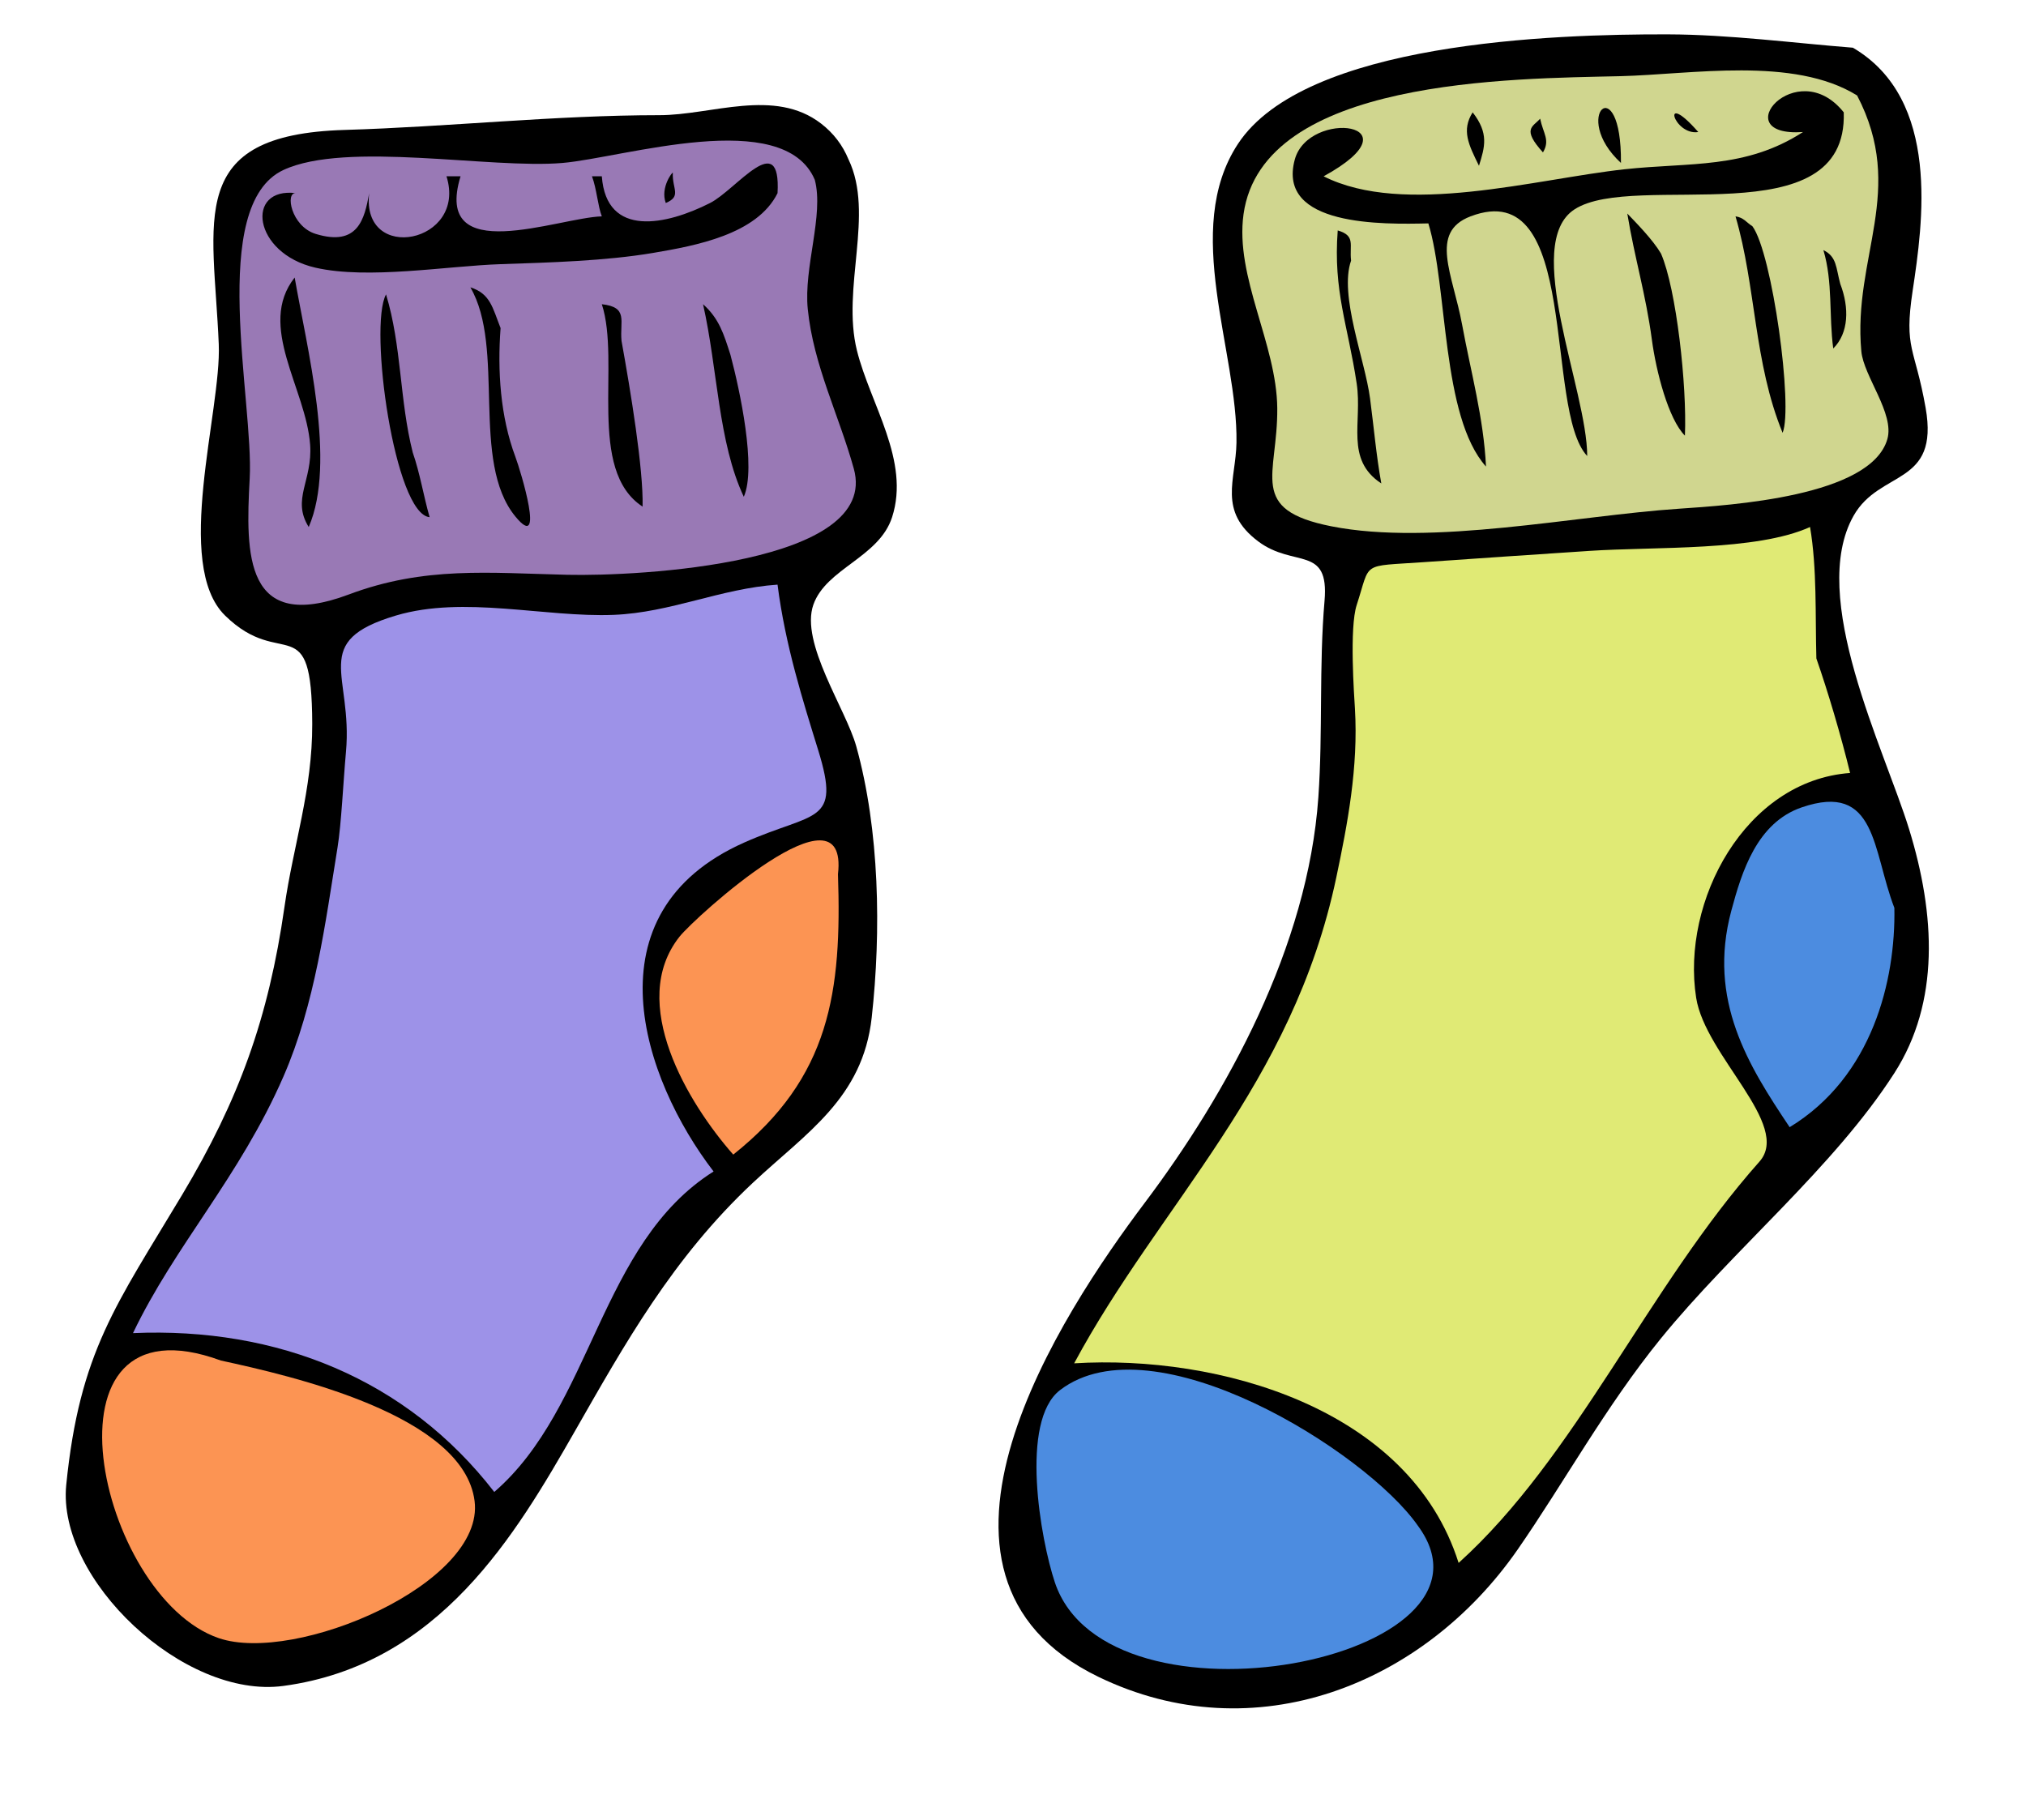 <?xml version="1.0" encoding="UTF-8" standalone="no"?>
<svg width="412.66" xmlns="http://www.w3.org/2000/svg" height="370.8">
 <g id="g3">
  <path id="path5" d="m377.4 9.716c17.976 10.545 14.235 35.788 12.169 49.534-1.798 11.955 0.45 11.378 2.648 23.836 2.818 15.983-9.333 12.521-14.675 21.975-9.33 16.516 6.257 47.446 11.31 63.85 5.354 17.384 6.288 35.204-3.006 49.677-12.393 19.297-32.888 35.998-47.602 54.115-11.173 13.759-19.802 29.503-29.134 42.948-19.097 27.514-53.535 41.356-85.395 25.913-42.794-20.747-7.347-74.242 9.435-96.536 16.759-22.262 33.25-52.162 35.376-82.63 0.929-13.32 0.113-26.719 1.259-40.018 0.983-11.403-6.229-6.638-13.501-12.092-8.282-6.214-4.567-12.486-4.437-20.114 0.313-18.608-11.181-43.362 0.287-60.843 13.609-20.747 64.263-22.399 87.613-22.333 12.452 0.034 25.716 1.781 37.652 2.718"/>
  <path id="path7" fill="#d0d68f" d="m378.26 19.451c10.09 19.341-0.915 32.874 0.86 52.111 0.469 5.08 6.806 12.68 5.298 17.895-3.381 11.689-31.844 13.452-42.519 14.173-20.997 1.416-50.222 7.636-70.72 3.578-17.151-3.394-10.901-10.362-11.023-24.051-0.118-13.104-8.645-26.725-6.872-39.511 3.848-27.723 54.757-27.607 76.733-28.13 14.438-0.346 35.335-4.098 48.245 3.935"/>
  <path id="path9" d="m375.54 22.886c0.826 25.659-42.522 11.8-54.83 19.756-10.794 6.978 2.571 36.76 2.577 50.25-8.895-9.463-1.255-57.409-23.766-48.818-8.503 3.244-3.604 11.778-1.717 22.047 1.772 9.637 4.398 19.044 4.867 28.918-9.132-10.234-7.746-36.49-11.74-49.533-9.189 0.206-30.956 0.676-27.2-13.028 2.835-10.34 25.704-7.46 5.871 3.436 16.358 8.255 43.174 0.545 61.272-1.432 13.282-1.451 24.614 0.013 36.364-7.587-16.008 1.108-1.294-16.056 8.303-4.009"/>
  <path id="path11" d="m330.16 33.194c-10.464-9.642 0.153-19.43 0 0"/>
  <path id="path13" d="m172.83 32.478c5.338 11.137-1.478 26.149 1.718 38.94 2.736 10.947 10.865 22.451 7.157 33.929-2.653 8.215-13.416 10.416-16.034 17.824-2.742 7.763 6.617 21.252 8.733 28.847 4.762 17.084 5.095 37.726 3.149 55.259-1.824 16.433-13.324 23.463-24.194 33.644-16.387 15.347-26.16 32.952-36.219 50.534-12.059 21.077-27.583 47.668-59.412 51.968-20.301 2.74-46.158-21.734-44.236-40.943 2.72-27.172 10.243-36.752 23.622-59.126 11.543-19.305 17.59-35.97 20.829-58.625 1.792-12.534 5.698-23.819 5.655-37.293-0.075-23.99-6.104-10.647-17.751-22.047-10.612-10.385-0.724-41.703-1.288-55.259-1.06-25.475-6.981-42.698 25.625-43.663 21.206-0.628 42.968-3.007 64.136-3.007 10.606 0 23.44-5.613 32.928 1.718 2.534 1.958 4.366 4.361 5.582 7.301"/>
  <path id="path15" d="m345.91 26.895c-5.04 0.794-7.83-8.933 0 0"/>
  <path id="path17" d="m301.24 33.766c-2.127-4.325-3.593-7.226-1.287-10.88 3.332 4.266 2.494 7.026 1.287 10.88"/>
  <path id="path19" d="m313.7 24.176c0.636 3.072 2.073 4.336 0.573 6.871-4.363-4.828-2.066-5.188-0.573-6.871"/>
  <path id="path21" fill="#9979b5" d="m165.96 36.63c1.892 7.188-2.295 17.818-1.431 26.342 1.16 11.446 6.339 21.56 9.376 32.496 5.394 19.421-43.951 21.95-58.338 21.618-15.941-0.368-29.07-1.784-44.523 4.009-21.198 7.946-21.043-8.049-20.186-23.622 0.862-15.625-8.596-55.648 6.872-62.847 12.771-5.944 42.166-0.17 56.836-1.432 12.472-1.073 45.051-11.536 51.393 3.436"/>
  <path id="path23" d="m158.37 39.35c-4.184 8.416-16.686 10.703-25.34 12.168-9.757 1.652-21.181 1.958-31.066 2.291-10.944 0.367-26.982 3.172-37.723 0.715-12.804-2.928-14.327-16.495-3.937-15.175-2.286-0.291-1.024 6.767 4.009 8.303 8.598 2.626 9.945-3.031 10.88-8.303-1.653 14.425 20.034 10.189 15.748-3.437h2.864c-5.706 18.708 19.872 8.414 28.775 8.161-0.803-2.038-1.053-5.646-2.006-8.161h2.006c0.921 12.641 13.229 9.918 22.047 5.441 5.344-2.713 14.49-15.407 13.743-2.004"/>
  <path id="path25" d="m137.04 35.198c-0.148 3.332 1.847 4.76-1.432 6.156-1.18-3.193 1.453-6.488 1.432-6.156"/>
  <path id="path27" d="m338.32 51.661c3.123 7.197 5.311 26.927 4.866 37.079-3.366-3.377-5.863-13.06-6.728-19.542-1.234-9.258-3.498-16.556-5.009-25.697 1.873 1.943 5.238 5.376 6.871 8.16"/>
  <path id="path29" d="m356.93 46.078c4.052 5.466 8.335 36.878 6.155 42.09-5.88-14.308-5.394-29.774-9.592-44.094 1.651 0.212 2.287 1.311 3.437 2.004"/>
  <path id="path31" d="m275.19 53.093c-2.472 7.047 2.816 20.118 3.865 28.06 0.772 5.841 1.249 11.525 2.292 17.322-7.436-4.897-3.826-12.42-5.011-20.329-1.778-11.875-4.811-18.815-3.865-31.208 3.7 1.09 2.347 2.894 2.719 6.155"/>
  <path id="path33" d="m374.83 57.818c1.865 4.883 1.745 10.001-1.431 13.171-0.906-6.756-0.054-13.52-2.006-20.042 2.762 1.351 2.538 3.58 3.437 6.871"/>
  <path id="path35" d="m60.018 56.53c2.457 14.231 8.557 37.65 2.864 50.822-3.541-5.646 0.809-9.456 0.286-16.75-0.819-11.431-10.904-24.22-3.15-34.072"/>
  <path id="path37" d="m101.96 66.837c-0.659 8.667-0.045 18.055 3.007 26.198 1.132 3.023 6.156 19.671 0 12.169-9.185-11.194-1.966-34.328-9.162-46.671 4.071 1.28 4.521 4.165 6.155 8.303"/>
  <path id="path39" d="m84.069 92.176c1.482 4.266 2.193 8.822 3.436 13.171-7.106-0.588-12.459-38.757-8.876-45.381 3.204 10.534 2.741 21.595 5.441 32.21"/>
  <path id="path41" d="m126.59 69.414c1.857 10.275 4.476 26.136 4.295 33.785-11.401-7.441-4.433-29.345-8.303-41.23 5.45 0.606 3.629 3.365 4.009 7.445"/>
  <path id="path43" d="m148.78 72.277c1.92 7.202 5.319 23.012 2.72 28.918-5.236-11.114-5.303-25.954-8.302-39.226 3.301 2.942 4.245 6.144 5.582 10.308"/>
  <path id="path45" fill="#e0ea75" d="m369.96 134.12c2.391 6.864 4.998 15.669 6.873 23.335-21.361 1.563-34.451 26.108-31.352 45.81 1.854 11.792 19.507 25.907 12.885 33.358-22.741 25.586-37.347 60.166-61.272 81.743-9.992-31.637-49.05-42.459-78.309-40.657 17.453-32.496 44.457-56.551 53.398-98.994 2.283-10.835 4.501-22.426 3.792-34.359-0.156-2.661-1.153-16.491 0.36-21.117 2.925-8.95 0.671-7.818 13.633-8.727 11.221-0.787 22.448-1.542 33.673-2.291 13.552-0.903 34.137 0.086 45.032-4.872 1.437 8.438 1.046 17.96 1.288 26.771"/>
  <path id="path47" fill="#9d92e8" d="m158.37 119.09c1.584 12.381 5.157 23.605 8.303 33.786 4.673 15.126-0.738 12.366-15.103 18.755-32.208 14.322-20.694 48.171-6.227 66.999-23.252 14.657-24.634 47.979-44.667 65.281-17.809-23.013-44.244-33.63-73.585-32.356 8.566-17.917 21.694-31.752 30.636-52.253 6.481-14.857 8.54-31.36 11.024-46.671 0.785-4.838 1.157-13.29 1.718-19.47 1.435-15.813-7.505-22.511 10.164-27.772 13.89-4.136 30.262 0.416 44.381-0.143 11.573-0.457 21.798-5.369 33.356-6.156"/>
  <path id="path49" fill="#4c8ce0" d="m385.85 184.94c0.271 14.725-4.435 34.387-21.33 44.666-8.354-12.483-16.787-25.812-11.882-44.094 2.137-7.97 5.218-17.913 14.315-21.043 15.373-5.288 14.375 8.75 18.898 20.471"/>
  <g fill="#fc9453">
   <path id="path51" d="m170.68 178.07c0.796 23.918-1.556 41.401-21.33 57.122-9.189-10.422-21.588-30.947-10.952-44.382 3.128-3.952 34.56-32.462 32.281-12.74"/>
   <path id="path53" d="m44.985 277.14c14.318 3.111 49.481 11.092 51.682 28.631 2.113 16.839-36.519 33.249-52.111 27.916-24.661-8.435-38.155-70.708 0.429-56.547"/>
  </g>
  <path id="path55" fill="#4c8ce0" d="m288.79 310.78c20.232 27.353-63.26 43.569-73.942 11.526-2.903-8.711-7.199-32.832 1.075-39.154 18.988-14.512 62.299 12.464 72.867 27.628"/>
 </g>
</svg>
